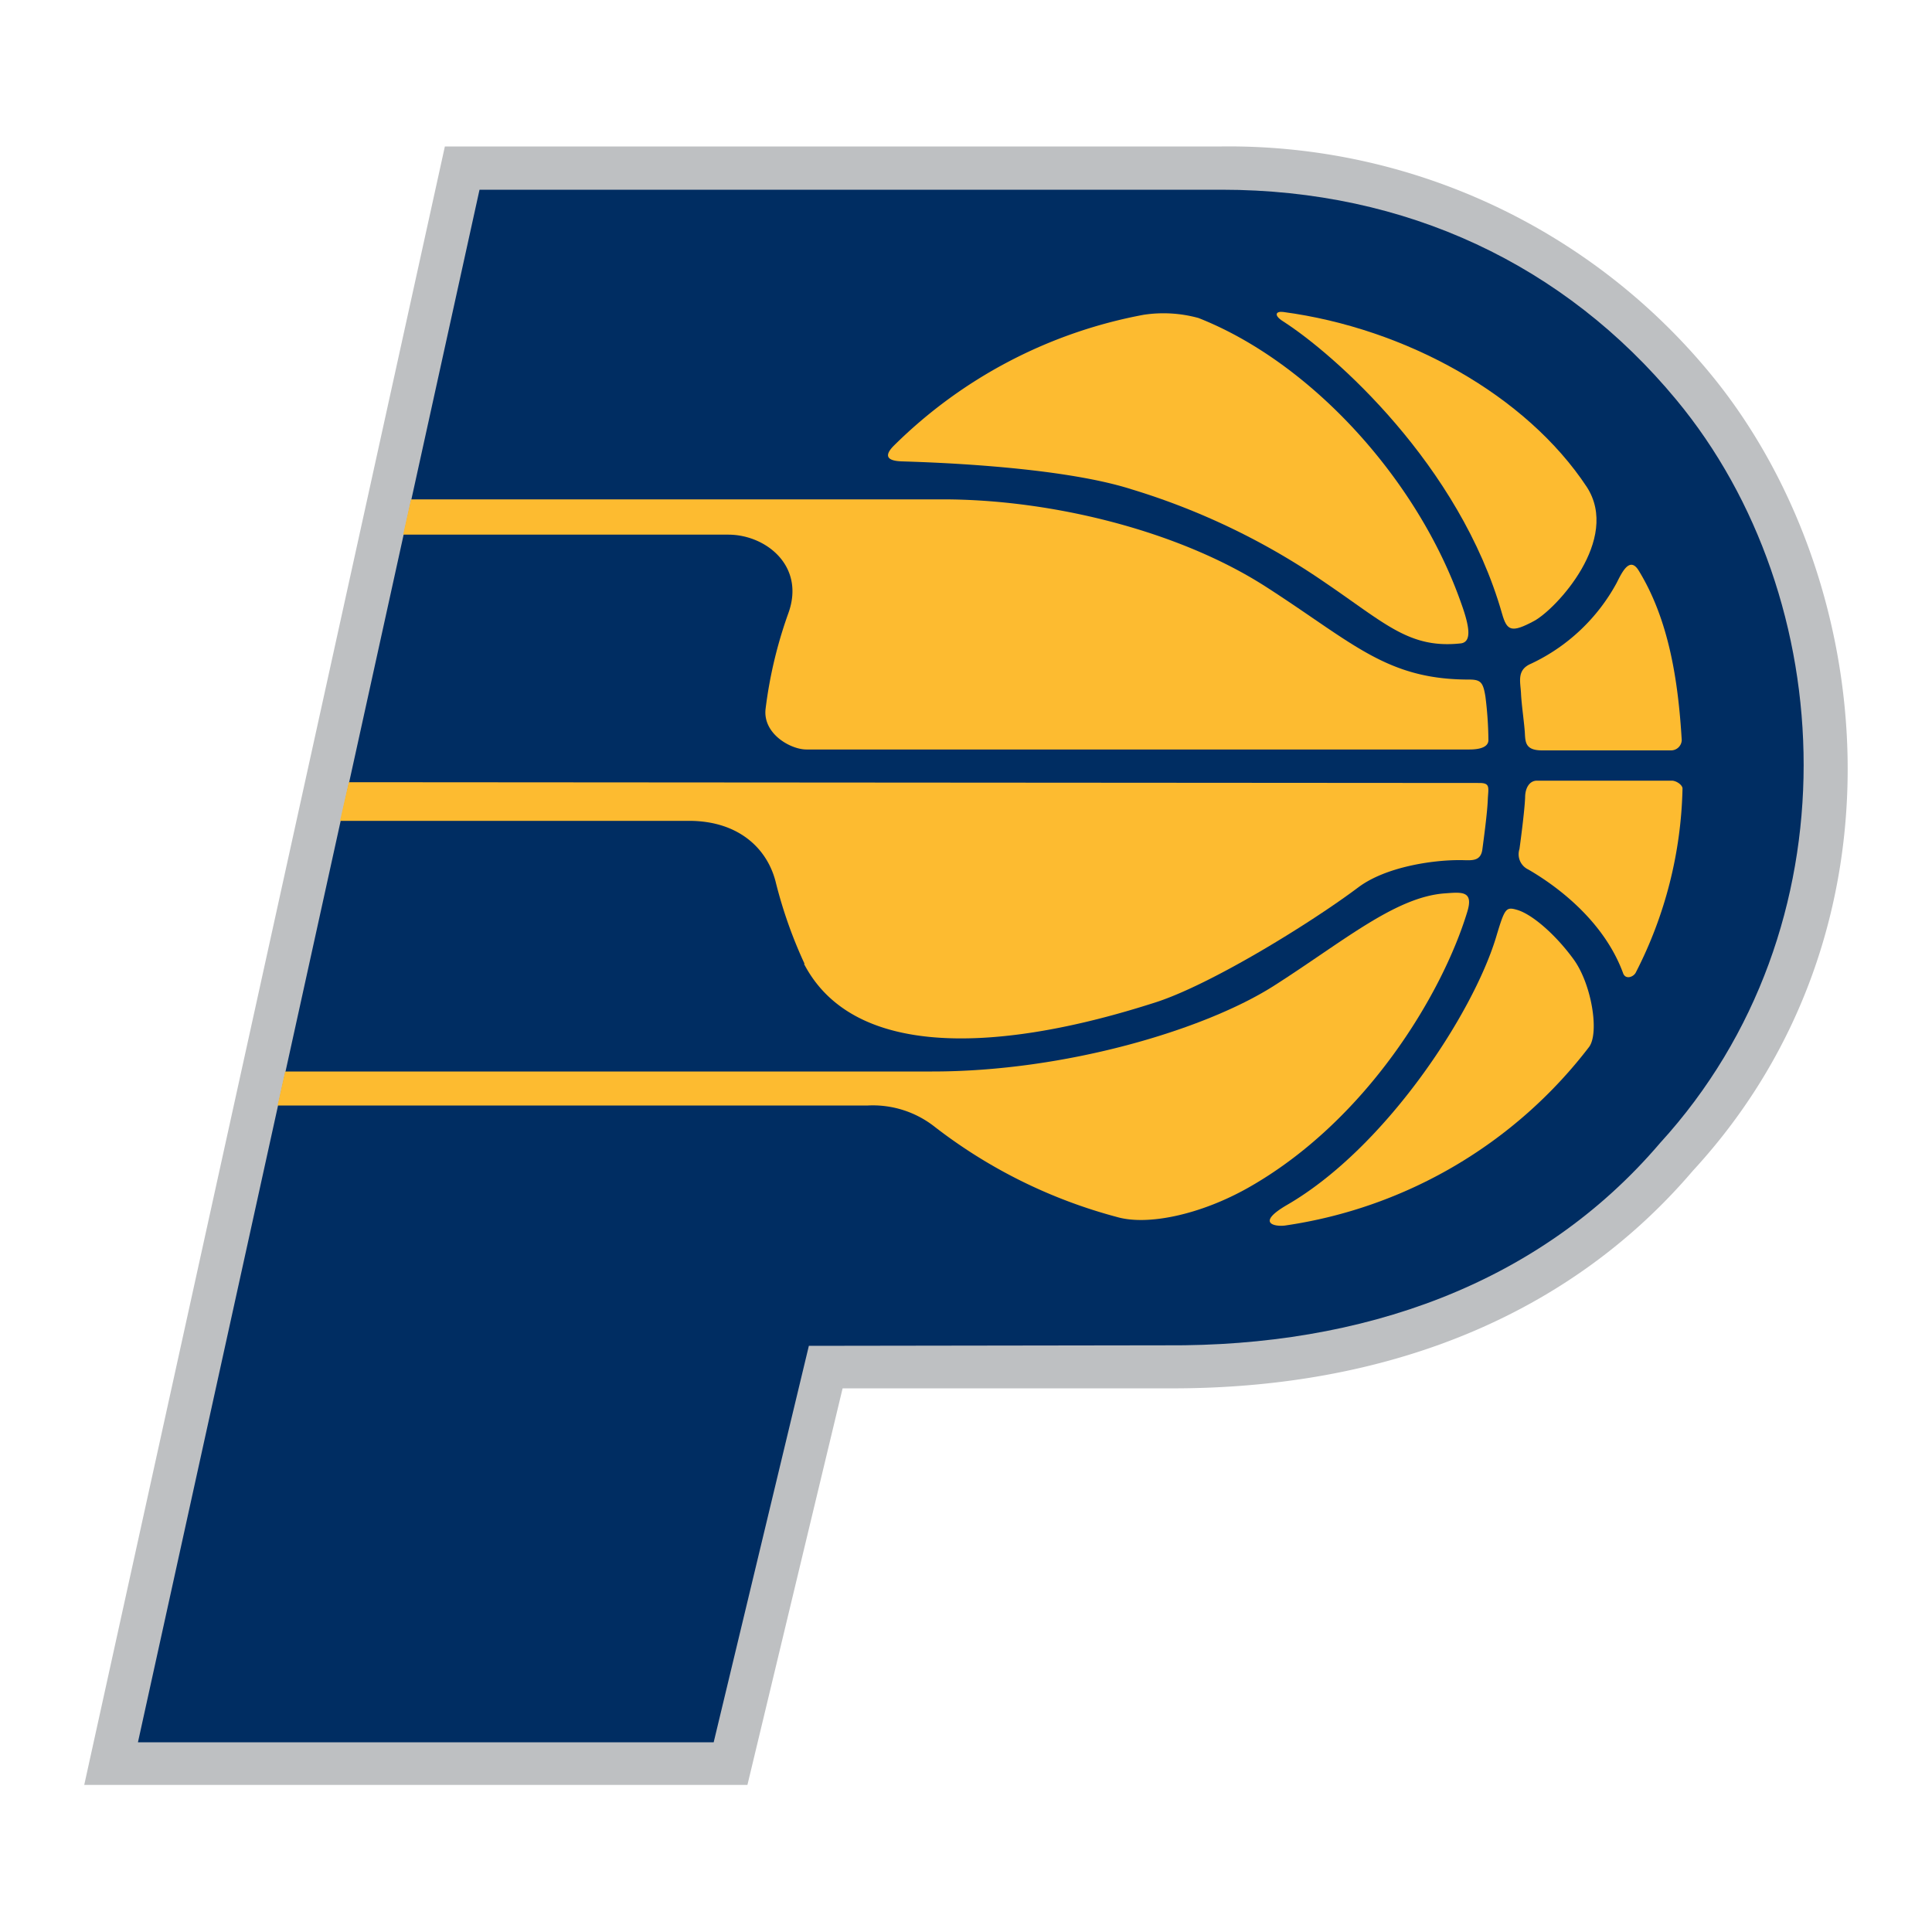 <svg id="Layer_1" data-name="Layer 1" xmlns="http://www.w3.org/2000/svg" viewBox="0 0 150 150"><defs><style>.cls-1{fill:#bec0c2;}.cls-2{fill:#002d62;}.cls-3{fill:#fdbb30;}</style></defs><title>Artboard 1 copy 14</title><path class="cls-1" d="M132.73,28.94A48.43,48.43,0,0,0,94.86,11.37H34.54l-28,127.21,51.49,0,7.39-30.79H90.51c17.25.12,31.4-5.72,40.93-16.9C148.75,72.11,145.71,44.6,132.73,28.94Z"/><path class="cls-2" d="M62.8,104.49l-7.39,30.78-44.7,0L37.23,14.73l57.62,0c14.34,0,26.63,5.84,35.3,16.31,12.78,15.41,14,41-1.26,57.7-9.37,11-23.12,15.82-38.35,15.71Z"/><path class="cls-3" d="M31.3,41.51l25.25,0c2.9,0,6,2.43,4.65,6.12a34.43,34.43,0,0,0-1.76,7.4c-.23,1.94,1.94,3.16,3.17,3.16l51.47,0c1,0,1.48-.27,1.48-.73a28.38,28.38,0,0,0-.23-3.36c-.18-1.14-.37-1.34-1.29-1.34-6.42,0-9-2.86-15.75-7.2S81.7,38.78,73.23,38.77l-41.32,0Z"/><path class="cls-3" d="M62.47,74.84a35.51,35.51,0,0,1-2.22-6.26c-.63-2.68-2.89-4.85-6.76-4.85l-27.09,0,.68-3,87.78.06c.88,0,.69.37.65,1.34s-.28,2.77-.42,3.82-1,.81-1.85.83c-2,0-5.65.51-7.79,2.12-3.64,2.73-11.39,7.53-15.75,8.93-4.68,1.49-22.16,6.84-27.28-3"/><path class="cls-3" d="M21.55,85.83l45.84,0a7.76,7.76,0,0,1,5.11,1.6,39.83,39.83,0,0,0,14.23,7.06c2.4.69,6.51-.2,10.19-2.28,9.17-5.19,15.07-15.06,17-21.42.51-1.66-.46-1.52-1.74-1.43-3.87.28-7.93,3.77-13.28,7.18S82.69,83.2,72.37,83.19l-50.23,0Z"/><path class="cls-3" d="M88.79,24.44a10.23,10.23,0,0,1,4.26.25c8.71,3.43,17,12.49,20.39,22.13.67,1.85.83,3,0,3.13-4,.44-5.85-1.52-10.55-4.71a54.19,54.19,0,0,0-15-7.24C82.06,36.13,71.39,35.87,70,35.82s-1.2-.62-.6-1.22A37.22,37.22,0,0,1,88.79,24.44Z"/><path class="cls-3" d="M130.57,57.47a.83.83,0,0,1-.83.79h-10c-1.29,0-1.31-.6-1.35-1.34s-.26-2.21-.3-3.09-.36-1.82.78-2.3a14.65,14.65,0,0,0,6.64-6.26c.4-.79,1-2.1,1.7-1C129.55,48.07,130.29,52.76,130.57,57.47Z"/><path class="cls-3" d="M127,75.51c-.17.34-.82.6-1,0-1.46-3.92-4.94-6.61-7.34-8a1.31,1.31,0,0,1-.69-1.59c.1-.71.4-3,.44-4,0-.76.35-1.31.92-1.31h10.46c.37,0,.84.34.84.61A32.74,32.74,0,0,1,127,75.51Z"/><path class="cls-3" d="M99.77,95.15c-.74.1-2.35-.15.19-1.62,7.6-4.42,14.38-14.79,16.19-20.75.68-2.27.76-2.39,1.63-2.14,1.16.33,3,1.92,4.4,3.85s2,5.7,1.2,6.79A36.3,36.3,0,0,1,99.77,95.15Z"/><path class="cls-3" d="M119.11,48.21c-1.77.95-2.11.77-2.49-.56-3.3-11.59-13.05-20.17-17-22.7-.76-.48-.56-.8,0-.73,9.54,1.27,18.88,6.47,23.58,13.59C125.84,41.89,120.82,47.28,119.11,48.21Z"/></svg>
